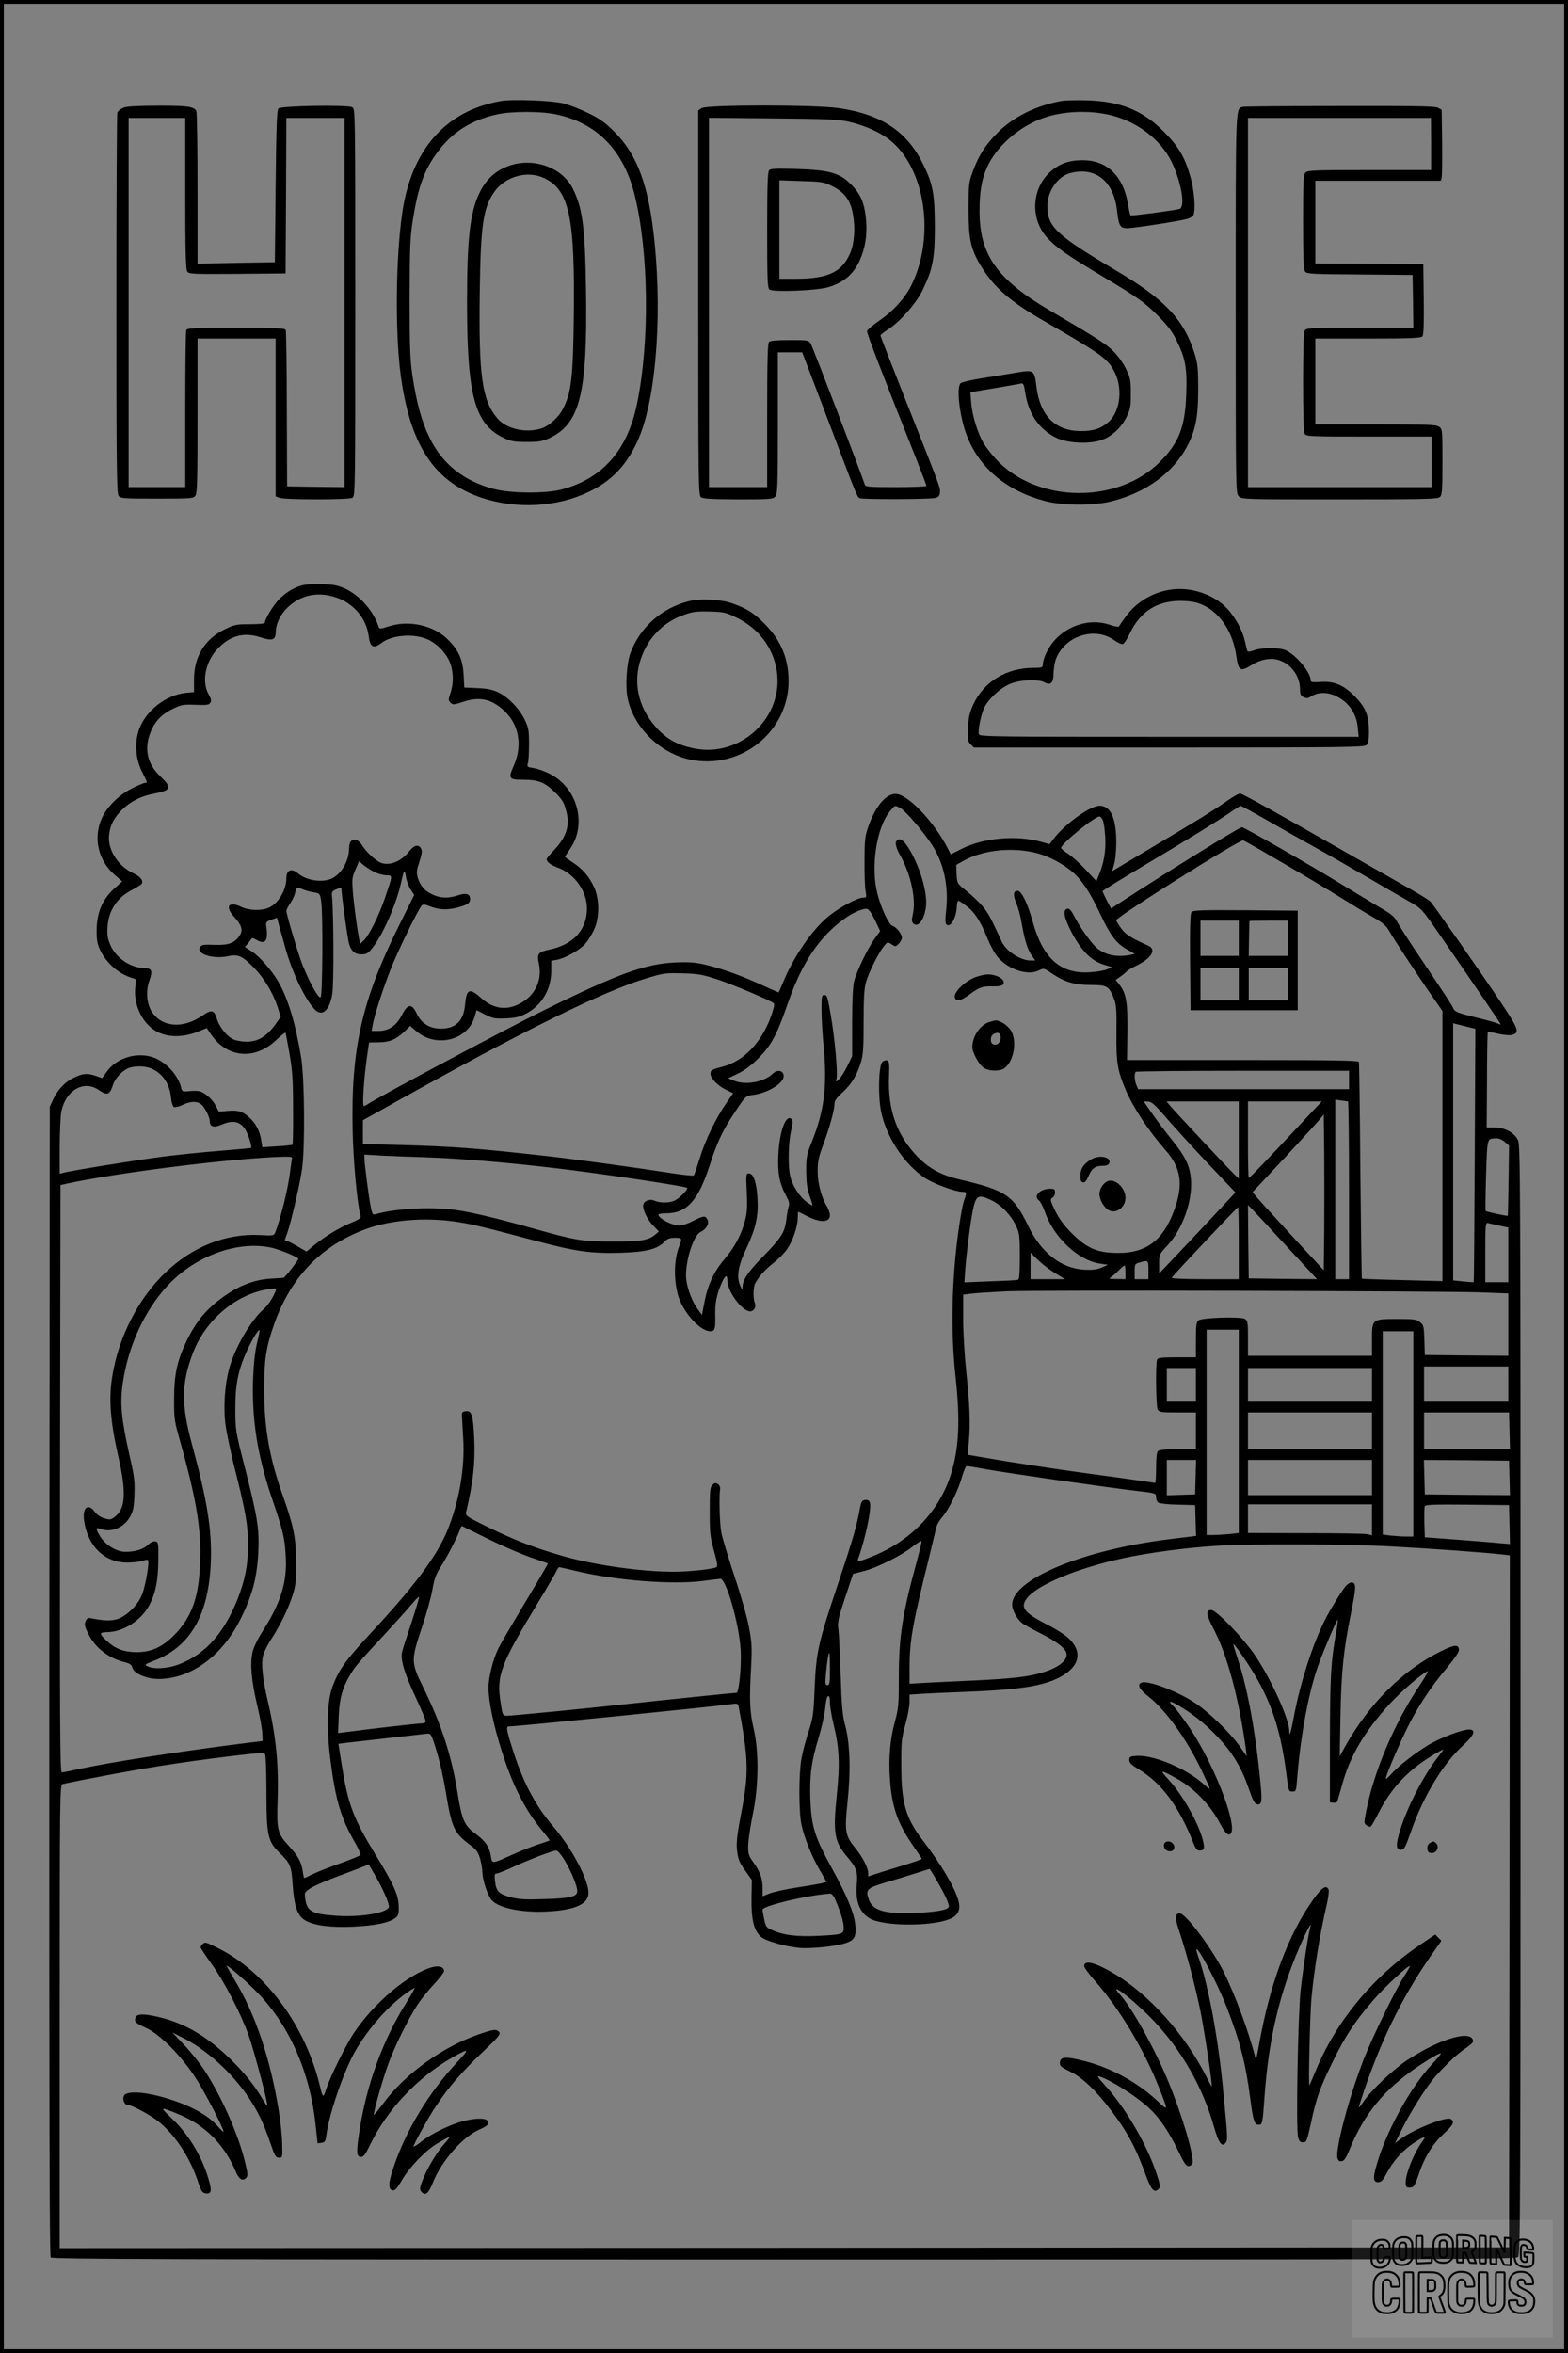 <?xml version="1.0" encoding="UTF-8"?>
<svg xmlns="http://www.w3.org/2000/svg" version="1.0" width="1024pt" height="1536pt" viewBox="0 0 1024 1536" preserveAspectRatio="xMidYMid meet">
  <rect x="0" y="0" width="1024" height="1536" fill="#808080" stroke="none"/>
  <g transform="translate(0.00 0.00) scale(1)">
    <g transform="translate(0,1536) scale(0.1,-0.1)" fill="#000000" stroke="none">
      <path d="M3268 14700 c-361 -65 -583 -320 -642 -735 -41 -291 -46 -761 -11 -1040 60 -467 218 -710 532 -815 227 -75 490 -61 698 39 146 70 242 168 316 326 118 251 165 786 114 1301 -37 370 -111 573 -265 726 -63 62 -96 85 -171 121 -52 25 -123 53 -159 62 -74 19 -337 29 -412 15z m360 -86 c268 -55 443 -233 516 -524 93 -371 100 -964 16 -1367 -63 -305 -227 -489 -495 -559 -104 -27 -331 -25 -440 4 -198 53 -335 162 -419 333 -52 106 -86 229 -113 410 -15 103 -18 187 -18 504 1 339 3 394 22 515 35 216 75 325 167 446 94 125 220 203 386 238 90 20 283 20 378 0z"></path>
      <path d="M3355 14287 c-106 -28 -178 -89 -226 -191 -60 -127 -79 -300 -79 -708 0 -612 50 -797 240 -887 47 -22 68 -26 150 -26 81 0 103 4 150 26 198 93 247 292 237 962 -6 416 -22 539 -88 669 -64 126 -232 194 -384 155z m195 -88 c168 -76 206 -255 197 -921 -5 -383 -16 -479 -69 -584 -28 -57 -94 -117 -146 -132 -103 -31 -227 -1 -285 68 -99 118 -121 276 -114 817 6 448 22 557 97 663 70 98 213 138 320 89z"></path>
      <path d="M6928 14700 c-161 -29 -310 -103 -412 -205 -80 -80 -125 -150 -164 -257 -25 -68 -27 -84 -27 -243 0 -195 14 -261 82 -373 84 -138 192 -232 410 -357 369 -213 413 -243 458 -326 59 -108 43 -262 -34 -332 -50 -45 -100 -62 -186 -61 -163 1 -263 101 -286 287 -14 114 -15 114 -141 93 -57 -10 -156 -26 -221 -36 -65 -11 -125 -24 -133 -31 -30 -25 -8 -216 39 -340 81 -213 259 -363 512 -430 108 -29 306 -31 419 -5 234 54 421 189 514 373 50 97 67 187 67 358 0 140 -3 169 -23 235 -70 223 -193 354 -507 540 -398 236 -455 289 -455 425 0 95 66 192 146 214 166 46 287 -50 309 -244 10 -96 21 -115 64 -115 42 0 335 45 391 60 21 6 41 17 44 26 15 39 5 165 -20 250 -37 130 -77 197 -174 295 -138 139 -283 198 -505 204 -66 2 -141 0 -167 -5z m300 -86 c185 -37 352 -161 425 -314 63 -133 89 -292 50 -304 -35 -10 -315 -47 -320 -42 -3 2 -11 39 -18 81 -31 176 -135 277 -289 279 -97 1 -164 -24 -225 -83 -115 -112 -121 -302 -14 -421 57 -63 129 -114 346 -244 249 -149 291 -178 383 -271 60 -60 90 -101 117 -156 59 -119 70 -181 64 -349 -7 -216 -47 -320 -172 -445 -277 -278 -805 -270 -1070 17 -30 32 -66 79 -81 103 -39 67 -74 179 -81 261 l-6 72 29 6 c16 3 85 15 154 26 69 12 134 23 145 26 18 4 22 -2 31 -64 22 -137 93 -238 204 -291 71 -33 200 -41 283 -17 70 20 138 80 174 154 25 50 28 68 28 152 0 86 -3 102 -31 161 -19 39 -52 85 -83 116 -50 49 -99 81 -418 268 -342 201 -456 363 -456 645 0 127 13 208 49 288 62 139 217 273 380 326 118 39 273 46 402 20z"></path>
      <path d="M804 14656 c-17 -8 -34 -21 -38 -31 -3 -9 -6 -571 -6 -1249 0 -1048 2 -1235 14 -1252 14 -18 28 -19 251 -19 223 0 237 1 251 19 12 17 14 104 14 523 l0 503 255 0 255 0 0 -515 0 -515 26 -10 c34 -13 450 -13 475 0 19 11 19 35 19 1275 0 1261 0 1264 -20 1275 -31 17 -465 9 -482 -8 -10 -10 -14 -121 -18 -508 l-5 -496 -252 -4 -253 -5 0 493 c0 271 -4 498 -8 504 -19 29 -55 34 -249 34 -143 -1 -207 -4 -229 -14z m406 -559 c0 -379 3 -497 13 -510 11 -16 40 -17 327 -15 l315 3 3 508 2 507 190 0 190 0 0 -1205 0 -1205 -187 2 -188 3 -2 503 c0 276 -4 509 -7 517 -5 13 -52 15 -325 15 -282 0 -320 -2 -325 -16 -3 -9 -6 -243 -6 -520 l0 -504 -185 0 -185 0 0 1205 0 1205 185 0 185 0 0 -493z"></path>
      <path d="M4582 14654 l-22 -15 0 -1256 c0 -1184 1 -1257 18 -1269 13 -10 71 -13 243 -14 206 0 227 2 242 18 15 17 17 65 17 480 l0 462 79 0 80 0 31 -82 c18 -46 92 -240 165 -433 157 -414 162 -427 178 -437 14 -9 449 -8 492 1 23 5 31 12 33 34 4 32 10 16 -212 575 -97 244 -176 447 -176 452 0 4 22 22 50 40 77 49 182 168 223 252 68 139 82 209 82 418 -1 213 -12 277 -75 405 -105 216 -272 328 -551 369 -156 23 -864 23 -897 0z m958 -88 c108 -25 207 -69 272 -121 229 -183 296 -622 143 -941 -43 -89 -121 -175 -218 -241 -39 -27 -73 -56 -75 -64 -2 -14 90 -255 319 -828 38 -96 69 -178 69 -183 0 -4 -89 -8 -199 -8 -181 0 -199 2 -204 18 -17 56 -341 901 -353 920 -14 21 -21 22 -137 22 -82 0 -127 -4 -135 -12 -9 -9 -12 -129 -12 -480 l0 -468 -190 0 -190 0 0 1206 0 1205 418 -4 c351 -3 429 -7 492 -21z"></path>
      <path d="M5023 14249 c-10 -10 -13 -102 -13 -390 0 -325 2 -378 15 -389 23 -19 312 -7 384 15 102 31 164 84 206 176 34 76 48 159 42 249 -8 110 -30 170 -83 229 -82 91 -145 111 -374 118 -128 4 -168 2 -177 -8z m413 -105 c80 -39 118 -92 134 -182 17 -91 9 -194 -19 -257 -54 -123 -146 -165 -356 -165 l-105 0 0 321 0 322 144 -5 c134 -4 147 -6 202 -34z"></path>
      <path d="M8123 14663 c-56 -11 -53 58 -53 -1285 0 -1225 0 -1238 20 -1258 20 -20 33 -20 659 -20 568 0 641 2 655 16 14 13 16 48 16 229 0 210 0 214 -22 229 -19 14 -76 16 -415 16 l-393 0 0 280 0 280 344 0 c279 0 346 3 355 14 8 9 11 82 9 242 l-3 229 -352 3 -353 2 0 270 0 270 410 0 410 0 5 23 c3 12 4 116 3 232 l-3 209 -25 13 c-19 10 -161 12 -635 11 -335 0 -620 -3 -632 -5z m1223 -243 l0 -170 -402 0 c-353 0 -405 -2 -418 -16 -14 -13 -16 -57 -16 -323 0 -230 3 -311 13 -324 11 -15 47 -17 357 -19 l345 -3 3 -172 2 -173 -349 0 c-336 0 -351 -1 -361 -19 -6 -13 -10 -137 -10 -336 0 -199 4 -323 10 -336 10 -18 26 -19 420 -19 l410 0 0 -165 0 -165 -600 0 -600 0 0 1205 0 1205 598 0 597 0 1 -170z"></path>
      <path d="M1963 11536 c-56 -18 -100 -47 -145 -93 -35 -37 -88 -125 -88 -147 0 -7 -33 -11 -98 -11 -90 0 -102 -3 -164 -33 -131 -64 -201 -178 -201 -328 l0 -82 -53 -5 c-128 -13 -259 -114 -304 -234 -33 -87 -26 -196 18 -282 36 -73 36 -71 21 -71 -6 0 -41 -14 -78 -32 -89 -42 -171 -122 -206 -199 -58 -129 -24 -277 85 -371 l48 -42 -49 -44 c-74 -66 -111 -146 -117 -248 -3 -49 0 -97 8 -120 28 -91 111 -177 202 -211 l46 -16 -5 -57 c-10 -106 42 -220 124 -274 78 -51 187 -53 298 -6 l45 19 29 -43 c104 -151 282 -168 421 -39 33 31 62 54 64 52 2 -2 14 -65 27 -139 19 -112 23 -174 23 -362 1 -124 -1 -228 -4 -231 -3 -2 -48 -7 -101 -10 l-96 -6 -7 44 c-8 60 -37 115 -81 153 -43 38 -69 46 -141 40 l-55 -5 -19 37 c-22 43 -71 87 -106 96 -14 4 -45 4 -70 1 -41 -4 -45 -3 -51 22 -19 80 -95 165 -176 196 -107 41 -245 1 -309 -90 l-31 -43 -40 14 c-55 19 -84 18 -142 -10 -58 -26 -109 -80 -139 -145 l-21 -46 -3 -3749 c-1 -2771 1 -3752 9 -3762 10 -12 775 -14 4790 -14 4330 0 4779 1 4793 16 15 14 16 358 16 3636 0 3325 -1 3623 -16 3654 -23 49 -87 84 -153 84 l-52 0 2 308 c0 169 3 310 5 313 2 4 32 0 67 -9 35 -8 75 -12 90 -8 54 13 46 37 -76 219 -131 196 -430 622 -454 650 -9 10 -67 46 -127 80 -61 35 -237 135 -391 223 -479 274 -713 404 -727 404 -8 0 -46 -21 -84 -48 -104 -72 -184 -121 -480 -297 l-271 -162 13 45 c8 25 14 89 14 142 0 160 -37 240 -109 240 -62 0 -228 -120 -302 -218 l-25 -33 -60 17 c-157 43 -369 24 -507 -44 l-78 -39 -21 41 c-82 161 -244 336 -327 352 -65 13 -139 -68 -189 -208 -23 -66 -26 -87 -26 -228 -1 -85 2 -174 7 -197 7 -41 6 -43 -17 -43 -37 0 -155 -64 -227 -123 -107 -89 -224 -259 -294 -427 -15 -36 -28 -66 -30 -68 -1 -1 -45 18 -97 42 -133 62 -273 113 -376 137 -71 17 -108 20 -202 16 -195 -8 -378 -75 -860 -313 -259 -128 -1084 -568 -1145 -610 -11 -8 -24 -14 -29 -14 -11 0 -1 164 19 309 8 58 15 105 15 105 0 1 28 1 63 2 71 0 113 18 169 71 l37 36 40 -35 c130 -111 337 -59 381 96 l12 42 56 -29 c52 -26 64 -28 137 -25 65 3 90 10 134 33 102 56 161 158 161 279 l0 64 38 7 c54 10 148 63 184 104 17 19 43 60 57 91 37 78 37 200 0 280 -33 70 -75 119 -139 160 -28 18 -50 34 -50 36 0 3 15 27 34 54 111 162 46 399 -135 489 -33 17 -80 33 -104 37 -43 6 -44 8 -37 33 4 14 7 71 7 126 0 89 -4 106 -29 158 -35 72 -106 145 -171 177 -38 18 -71 25 -136 28 l-87 4 -4 81 c-6 103 -33 163 -105 234 -93 91 -250 126 -381 85 -58 -19 -64 -19 -69 -4 -34 104 -123 205 -220 250 -48 21 -75 27 -153 29 -60 2 -110 -2 -137 -11z m234 -77 c111 -37 195 -136 210 -247 10 -78 31 -90 86 -48 63 47 190 61 282 29 74 -25 149 -103 170 -177 18 -63 16 -129 -7 -192 -10 -29 -10 -37 4 -51 16 -15 22 -15 84 6 88 29 156 22 222 -23 133 -89 174 -244 107 -395 -37 -83 -32 -91 56 -91 104 0 145 -16 211 -80 46 -45 60 -66 73 -114 30 -102 7 -178 -80 -269 -25 -26 -45 -51 -45 -55 0 -19 28 -40 75 -57 109 -40 190 -155 188 -270 -2 -137 -90 -232 -245 -264 -74 -16 -83 -27 -69 -91 25 -114 -30 -220 -139 -269 -84 -38 -163 -23 -238 44 -76 68 -96 60 -105 -44 -9 -104 -60 -155 -155 -156 -76 0 -130 33 -161 99 -31 67 -59 64 -97 -11 -35 -69 -85 -103 -153 -103 l-44 0 7 41 c9 54 68 238 118 364 45 115 184 399 203 415 8 7 22 6 46 -4 61 -25 114 -28 180 -12 70 18 89 30 89 56 0 35 -25 43 -77 26 -63 -22 -118 -20 -170 5 -51 24 -79 57 -95 110 -9 33 -8 48 11 104 16 50 19 71 11 85 -17 31 -46 24 -80 -20 -57 -72 -146 -100 -200 -63 -43 28 -81 67 -106 106 -36 56 -84 46 -84 -18 0 -88 -55 -179 -123 -204 -61 -23 -156 -7 -206 34 -46 40 -81 28 -81 -28 0 -78 -54 -167 -116 -193 -50 -21 -130 -18 -181 7 -80 39 -106 1 -44 -66 49 -54 59 -86 37 -121 -34 -51 -73 -65 -165 -62 -72 3 -85 0 -95 -15 -27 -44 84 -80 183 -59 67 14 92 3 171 -77 65 -67 122 -161 152 -252 l21 -67 -23 -33 c-63 -92 -120 -129 -200 -129 -28 0 -65 6 -84 14 -43 18 -93 80 -110 136 -16 56 -35 61 -90 23 -126 -89 -263 -82 -332 18 -36 53 -44 137 -19 207 23 62 16 82 -28 82 -92 0 -190 65 -227 152 -18 42 -21 65 -18 118 8 107 61 188 157 239 33 17 63 36 66 41 13 22 -8 48 -56 70 -99 47 -166 152 -157 247 6 65 32 115 86 168 55 54 124 89 212 105 109 21 114 38 36 113 -83 79 -105 175 -66 279 28 75 71 122 145 159 60 29 70 31 151 28 73 -3 88 -1 97 13 9 13 6 26 -11 56 -45 81 -22 206 53 290 82 91 174 118 285 82 80 -26 99 -19 101 34 1 65 42 137 105 184 82 63 184 78 291 41z m3682 -1373 c34 -18 153 -157 209 -244 76 -118 108 -268 91 -424 -7 -55 -6 -85 1 -92 27 -27 67 44 69 122 1 17 5 32 10 32 4 0 29 -16 53 -35 54 -40 92 -100 137 -212 18 -44 48 -100 68 -122 68 -80 194 -121 265 -87 35 17 35 17 86 -18 85 -57 149 -76 256 -76 106 0 118 -7 151 -90 15 -38 18 -72 16 -223 -2 -195 7 -245 60 -371 49 -116 149 -267 262 -396 101 -115 116 -224 56 -388 -77 -211 -196 -292 -407 -280 -109 6 -175 39 -267 132 -49 50 -80 93 -105 144 -32 67 -33 74 -17 83 9 6 17 21 17 34 0 22 -5 25 -32 25 -67 0 -112 -48 -73 -76 10 -8 26 -39 37 -70 57 -168 216 -320 359 -342 l54 -8 -40 -18 c-30 -13 -58 -17 -115 -14 -149 8 -279 109 -364 283 -98 202 -144 234 -446 305 -120 28 -199 70 -273 144 -140 142 -201 311 -191 534 3 77 1 94 -12 99 -9 3 -23 -1 -32 -10 -24 -25 -29 -219 -8 -322 34 -169 153 -348 290 -437 60 -38 196 -88 242 -88 28 0 29 -4 9 -59 -8 -23 -23 -106 -34 -184 -46 -323 -53 -672 -21 -961 32 -291 23 -475 -32 -646 -76 -235 -258 -426 -502 -526 -93 -39 -111 -42 -101 -16 21 53 55 180 69 262 17 101 12 124 -28 118 -16 -2 -22 -13 -29 -48 -21 -118 -47 -208 -143 -495 -131 -391 -144 -449 -154 -685 -7 -170 -10 -193 -40 -285 -18 -55 -39 -134 -46 -175 -18 -100 -18 -347 0 -431 19 -87 67 -207 121 -299 l43 -75 -26 -7 c-15 -4 -87 -17 -160 -28 -74 -11 -156 -29 -183 -39 l-49 -19 0 54 c0 63 -16 106 -62 170 -29 41 -33 53 -32 108 1 33 14 124 30 201 39 189 41 407 6 560 -26 113 -29 184 -17 400 7 134 5 163 -14 265 -12 63 -55 214 -96 335 -40 121 -79 249 -85 285 -10 56 -15 226 -7 284 1 10 -6 23 -15 29 -14 9 -21 8 -35 -6 -16 -15 -18 -38 -18 -175 0 -142 3 -167 28 -256 21 -74 25 -101 16 -106 -20 -13 -181 -30 -280 -30 -207 0 -508 42 -714 100 -202 57 -344 113 -552 218 -79 39 -93 50 -90 67 48 204 61 325 54 485 -7 152 -16 183 -55 178 -23 -3 -27 -7 -25 -33 1 -16 4 -82 8 -145 12 -193 -27 -417 -106 -607 -69 -164 -210 -353 -485 -650 -177 -190 -220 -250 -262 -361 -37 -98 -41 -280 -12 -497 33 -251 68 -365 155 -517 26 -44 43 -84 38 -88 -4 -5 -66 -30 -138 -56 -71 -25 -151 -57 -177 -70 -26 -13 -49 -24 -51 -24 -2 0 -7 20 -10 45 -9 61 -30 99 -93 168 -71 76 -78 105 -71 292 8 230 -10 421 -63 645 -36 153 -46 251 -31 306 6 22 30 70 53 105 59 91 113 202 140 289 20 64 23 95 22 215 -1 157 -16 232 -86 429 -88 247 -122 440 -123 691 0 200 12 280 66 433 108 304 303 508 593 617 162 61 384 80 586 51 111 -16 172 -31 545 -130 244 -65 346 -79 534 -74 171 5 245 24 291 73 18 19 34 25 67 25 48 0 49 -3 28 -57 -32 -82 -36 -202 -10 -308 28 -112 144 -245 214 -245 29 0 34 14 32 101 -2 82 8 134 41 212 23 53 38 61 38 19 0 -72 96 -202 149 -202 25 0 41 29 30 55 -12 30 -10 107 4 130 28 49 64 88 119 131 32 25 72 66 89 91 37 54 69 148 69 204 0 21 1 39 3 39 1 0 29 -14 61 -30 84 -43 146 -40 146 7 0 14 -9 40 -19 57 -37 59 -61 152 -61 231 0 64 6 93 40 183 40 109 70 218 70 260 0 16 17 39 50 69 59 53 95 111 121 194 16 51 19 93 19 268 0 162 4 219 16 262 19 64 83 192 117 233 23 28 24 28 49 12 26 -17 27 -17 47 3 12 12 21 29 21 40 0 24 -35 68 -60 76 -25 8 -75 113 -100 211 -45 174 -6 431 81 537 35 43 31 41 68 23z m2393 -79 c90 -52 228 -130 308 -174 80 -44 237 -134 350 -200 113 -66 239 -139 280 -162 74 -42 77 -46 195 -217 216 -312 395 -576 395 -580 0 -3 -8 -1 -17 4 -10 5 -77 24 -149 41 -115 29 -133 36 -143 58 -12 26 -29 53 -228 349 -67 100 -130 198 -140 218 -14 30 -37 49 -113 93 -52 31 -162 97 -245 148 -207 127 -640 375 -655 375 -16 0 -489 -293 -775 -479 l-79 -52 -28 53 c-15 29 -27 56 -28 60 0 4 123 80 273 169 287 171 489 295 572 353 28 19 53 35 57 35 4 1 81 -41 170 -92z m-1071 1 c7 -12 14 -63 17 -113 5 -92 -9 -169 -43 -251 l-15 -36 -70 75 c-39 42 -91 88 -115 104 -25 15 -45 32 -45 38 0 27 218 205 251 205 5 0 14 -10 20 -22z m1181 -284 c137 -80 308 -182 381 -228 72 -45 166 -102 207 -125 56 -32 81 -53 99 -83 33 -58 154 -242 261 -398 l90 -130 0 -882 0 -881 -262 7 c-144 3 -263 8 -264 9 -2 2 -6 318 -10 703 -3 384 -7 705 -10 712 -3 9 -163 12 -759 12 l-755 0 3 183 c2 196 -8 252 -55 313 l-22 27 30 21 c16 11 36 28 44 36 9 8 33 23 55 33 103 49 141 107 85 133 -117 53 -147 72 -177 112 -18 24 -33 49 -33 55 0 21 808 529 829 521 8 -2 126 -70 263 -150z m-1594 62 c71 -21 157 -68 215 -117 64 -55 115 -133 185 -281 65 -138 103 -187 174 -227 l49 -28 -32 -7 c-89 -17 -169 1 -223 52 -38 37 -108 136 -140 200 -19 37 -32 52 -44 50 -33 -6 -25 -54 24 -150 63 -121 129 -189 209 -214 l58 -18 -34 -14 c-19 -8 -70 -17 -114 -19 -189 -12 -304 91 -370 328 -34 123 -74 204 -100 204 -28 0 -30 -29 -7 -84 12 -25 28 -88 36 -138 19 -106 37 -163 66 -204 l21 -29 -33 0 c-65 1 -155 59 -185 121 -6 13 -31 67 -56 119 -45 95 -80 136 -201 235 -34 28 -36 34 -39 90 l-2 59 50 28 c131 73 335 91 493 44z m-4344 -118 c22 -11 57 -21 78 -22 44 -1 44 5 -9 -151 -40 -116 -104 -243 -137 -274 l-24 -23 -6 29 c-13 61 -36 236 -42 317 -6 76 -4 91 17 139 l24 55 29 -25 c16 -13 47 -33 70 -45z m238 -115 l23 -35 -105 -212 c-237 -477 -309 -797 -297 -1326 4 -204 31 -489 52 -560 3 -11 -15 -23 -64 -43 -76 -31 -171 -89 -243 -148 l-46 -39 -60 35 c-33 19 -65 35 -71 35 -14 0 -14 -1 5 51 24 69 82 315 96 414 21 142 17 592 -5 730 -37 225 -87 390 -151 499 -41 71 -123 164 -169 193 -23 15 -44 28 -46 30 -2 1 4 9 13 18 8 9 19 23 24 31 7 13 12 13 40 -3 56 -32 75 -2 61 91 -4 26 0 30 33 42 l37 13 14 -52 c8 -29 27 -95 41 -147 45 -159 125 -328 189 -397 49 -54 99 -12 117 98 11 62 9 534 -2 642 -3 24 2 31 30 42 27 12 32 12 32 0 0 -34 40 -323 49 -354 15 -51 38 -71 82 -71 31 0 43 6 68 38 65 78 156 281 187 416 23 102 26 107 35 52 4 -26 18 -64 31 -83z m-635 -18 c41 -6 42 -8 50 -53 13 -74 10 -619 -3 -632 -12 -12 -70 90 -118 210 -26 64 -106 331 -106 354 0 6 11 28 24 47 14 20 28 49 32 65 10 43 12 44 47 30 17 -8 51 -17 74 -21z m3667 -181 l34 -72 -35 -48 c-45 -62 -118 -213 -135 -279 -8 -33 -13 -125 -13 -270 l0 -220 -32 -66 c-18 -36 -42 -74 -54 -85 -22 -19 -22 -19 -16 4 9 37 -11 263 -37 412 -20 119 -25 135 -42 135 -17 0 -19 -8 -19 -95 0 -52 6 -162 14 -244 24 -255 4 -417 -76 -616 -35 -88 -38 -102 -38 -195 1 -77 6 -114 22 -160 12 -33 20 -61 18 -63 -2 -2 -19 8 -39 23 -45 34 -92 108 -105 165 -16 67 -13 220 5 296 11 48 12 70 4 78 -37 37 -80 -79 -87 -235 -6 -116 8 -187 52 -267 18 -33 22 -49 15 -70 -5 -15 -11 -50 -14 -79 -10 -86 -33 -122 -147 -239 -105 -107 -138 -157 -140 -206 0 -19 -3 -17 -16 12 -24 56 -12 130 41 240 61 129 80 211 73 326 -6 105 -26 164 -56 164 -19 0 -20 -5 -14 -122 4 -97 2 -137 -12 -187 -23 -90 -66 -170 -131 -247 -70 -82 -111 -168 -133 -281 l-17 -87 -34 48 c-39 57 -70 150 -70 210 0 111 51 264 95 284 37 17 59 56 45 81 -14 27 -24 26 -94 -9 -32 -17 -72 -30 -88 -30 -49 0 -138 46 -138 72 0 4 23 8 50 8 135 0 209 81 284 311 49 152 85 229 162 344 73 111 73 111 125 118 100 14 202 79 197 126 -4 34 -42 41 -71 12 -60 -56 -179 -77 -255 -45 l-37 15 65 31 c44 21 88 54 135 102 82 82 118 149 190 356 95 273 211 443 383 562 48 33 109 58 134 55 11 -1 31 -29 52 -73z m-1040 -384 c101 -32 363 -143 380 -160 5 -5 -2 -39 -19 -85 -62 -172 -179 -293 -318 -329 -70 -18 -77 -22 -77 -46 0 -29 46 -76 99 -103 l49 -24 -44 -63 c-68 -98 -139 -244 -174 -360 -18 -58 -35 -108 -39 -113 -4 -4 -79 4 -167 18 -224 35 -633 91 -799 109 -448 50 -599 62 -962 72 l-233 6 0 78 0 77 233 130 c802 448 1343 715 1617 796 117 35 121 36 245 33 92 -3 126 -9 209 -36z m4916 -315 l45 -11 -4 -825 c-2 -453 -5 -826 -7 -828 -2 -2 -33 0 -69 4 l-65 7 0 839 0 839 28 -7 c15 -3 47 -12 72 -18z m-8602 -270 c74 -32 120 -99 129 -192 4 -34 11 -57 20 -60 8 -3 36 4 62 17 53 24 98 22 124 -8 22 -25 47 -78 47 -100 0 -39 26 -46 81 -22 64 27 108 21 142 -20 22 -25 56 -126 46 -134 -2 -1 -96 -10 -209 -19 -113 -9 -279 -26 -370 -38 -164 -21 -604 -92 -647 -105 l-23 -6 0 174 c0 97 5 199 10 229 27 140 146 211 244 144 57 -39 73 -33 95 36 14 43 67 97 107 109 46 13 101 11 142 -5z m7822 -75 l0 -60 -688 0 -689 0 -11 25 c-13 28 -16 78 -5 88 3 4 318 7 700 7 l693 0 0 -60z m-7 -140 c4 0 7 -261 7 -580 l0 -580 -45 0 -45 0 0 586 0 586 38 -6 c20 -3 40 -5 45 -6z m-1190 -103 c48 -56 170 -190 271 -297 l184 -194 -136 -146 c-75 -80 -187 -199 -249 -264 l-113 -119 0 63 c0 62 1 63 55 121 97 105 162 285 153 424 -6 94 -36 156 -133 275 -42 52 -99 128 -126 168 l-50 72 28 -1 c23 0 45 -20 116 -102z m477 -149 l0 -251 -26 24 c-34 32 -384 405 -419 447 l-27 32 236 0 236 0 0 -252z m404 105 c-205 -220 -333 -353 -339 -353 -3 0 -5 113 -5 250 l0 250 241 0 241 0 -138 -147z m154 -699 l-3 -256 -210 227 c-115 125 -220 240 -232 255 l-23 28 208 222 c114 123 218 237 232 254 l25 31 3 -252 c1 -138 1 -367 0 -509z m1179 582 l28 -24 -3 -228 c-2 -126 -4 -229 -5 -230 -3 -4 -140 26 -145 31 -2 2 -1 107 3 234 8 250 5 237 67 240 15 1 39 -9 55 -23z m-7037 -101 c234 -8 574 -38 915 -80 310 -39 772 -109 782 -119 9 -8 -45 -64 -79 -82 -33 -17 -98 -18 -133 -2 -33 15 -75 -3 -75 -32 0 -35 30 -94 67 -132 l36 -37 -24 -20 c-45 -38 -95 -46 -284 -45 -198 0 -235 6 -545 94 -207 58 -372 97 -470 111 -163 23 -396 11 -527 -27 -19 -5 -22 -1 -32 48 -13 64 -41 282 -41 316 l0 25 118 -7 c64 -3 196 -8 292 -11z m-884 -12 c-2 -10 -7 -45 -11 -78 -11 -101 -60 -303 -96 -396 -10 -26 -10 -26 -103 -21 -221 11 -441 -76 -618 -247 -174 -167 -303 -417 -344 -671 -25 -146 -14 -294 36 -515 57 -248 51 -354 -22 -408 -24 -18 -32 -19 -67 -8 -24 7 -48 23 -61 41 -45 63 -85 27 -70 -62 26 -165 134 -268 280 -268 37 0 81 5 99 11 18 6 35 9 38 5 10 -10 -15 -160 -37 -219 -25 -68 -94 -139 -155 -163 -42 -16 -93 -15 -172 1 -28 6 -34 4 -44 -18 -9 -20 -7 -33 17 -81 45 -92 132 -160 237 -186 35 -9 47 -17 52 -37 9 -37 93 -73 170 -73 211 1 414 148 534 388 79 157 110 274 118 442 7 153 -5 224 -89 555 -61 237 -61 242 -61 380 -1 159 19 254 78 383 32 69 74 137 80 130 2 -2 -5 -39 -16 -83 -13 -52 -22 -132 -26 -230 -10 -265 27 -501 121 -780 75 -219 86 -264 92 -385 10 -166 -32 -302 -146 -480 -37 -58 -63 -112 -71 -145 -17 -75 -7 -189 30 -343 17 -73 33 -156 34 -185 l2 -52 -100 -12 c-452 -57 -892 -126 -1105 -172 -52 -12 -100 -21 -107 -21 -11 0 -13 350 -11 1917 l3 1917 35 8 c332 73 1101 169 1423 177 51 1 58 -1 53 -16z m4569 -268 c64 -31 128 -97 161 -168 22 -48 24 -65 24 -200 0 -109 -3 -149 -12 -151 -7 -3 -89 -7 -182 -10 l-168 -7 6 88 c8 107 33 298 47 372 22 110 35 118 124 76z m1939 -313 l187 -202 -223 2 -223 3 -3 240 -2 240 38 -40 c22 -22 123 -131 226 -243z m-324 33 l0 -235 -221 0 c-133 0 -219 4 -217 9 3 11 428 461 434 461 2 0 4 -106 4 -235z m1703 114 l57 -12 0 -179 0 -178 -75 0 -75 0 0 196 c0 181 1 195 18 190 9 -2 43 -10 75 -17z m-8022 -143 c53 -12 157 -54 178 -72 4 -4 -88 -124 -97 -125 -4 -1 -38 -3 -76 -5 -98 -5 -190 -36 -279 -93 -137 -90 -212 -175 -282 -322 -59 -125 -78 -214 -78 -369 -1 -117 3 -148 26 -230 118 -417 152 -611 144 -835 -7 -229 -54 -362 -169 -478 -79 -80 -150 -112 -248 -112 -82 1 -138 22 -193 74 -52 48 -51 56 8 57 102 3 215 76 268 172 42 77 60 163 61 297 1 116 0 120 -20 123 -13 2 -32 -7 -47 -22 -29 -29 -84 -46 -148 -46 -57 0 -128 43 -164 99 -32 52 -32 63 1 51 70 -27 153 7 194 80 20 38 25 61 28 145 3 87 -1 121 -33 258 -53 236 -63 340 -42 476 35 235 140 463 287 624 180 197 458 300 681 253z m5122 -168 l62 -38 -112 0 -113 0 0 86 0 87 50 -49 c28 -27 79 -66 113 -86z m607 22 l0 -60 -45 0 -45 0 0 50 c0 47 1 50 33 59 56 16 57 16 57 -49z m-150 -15 l0 -45 -57 1 c-49 0 -55 2 -38 12 11 7 33 26 50 43 16 17 33 32 38 33 4 0 7 -19 7 -44z m-5566 -157 c-15 -29 -41 -65 -59 -81 -85 -71 -195 -260 -230 -397 -27 -103 -36 -240 -24 -348 6 -53 35 -192 65 -310 69 -273 84 -360 84 -489 0 -126 -20 -228 -67 -348 -91 -229 -212 -364 -388 -431 -71 -26 -157 -32 -200 -12 -24 11 -23 12 43 38 237 92 357 302 369 650 7 203 -24 397 -122 757 -73 265 -71 404 6 604 89 230 309 403 532 418 15 1 14 -5 -9 -51z m7874 26 l192 -7 0 -204 0 -203 -272 2 -273 3 -3 97 c-3 91 -4 98 -29 118 -23 18 -40 20 -147 20 -167 0 -166 0 -166 -136 l0 -104 -405 0 -405 0 0 115 c0 106 -2 115 -21 126 -31 16 -281 8 -302 -10 -14 -11 -17 -34 -17 -127 l0 -114 -124 0 c-104 0 -125 -3 -130 -16 -10 -27 -7 -304 4 -325 10 -17 22 -19 130 -19 l120 0 0 -120 0 -120 -118 0 c-78 0 -122 -4 -130 -12 -8 -8 -12 -47 -12 -110 0 -54 -3 -98 -6 -98 -4 0 -50 7 -103 15 -53 8 -199 28 -326 45 -237 32 -512 75 -693 106 l-103 18 8 86 c11 115 6 238 -17 457 -11 104 -20 254 -20 343 l0 159 57 7 c32 4 137 10 233 15 199 8 2783 2 3078 -7z m-1568 -908 l0 -663 -61 -7 c-34 -3 -82 -6 -105 -6 l-44 0 0 670 0 670 105 0 105 0 0 -664z m1140 -16 l0 -670 -47 0 c-27 0 -72 3 -100 6 l-53 7 0 663 0 664 100 0 100 0 0 -670z m620 325 l0 -115 -275 0 -275 0 0 115 0 115 275 0 275 0 0 -115z m-2040 -5 l0 -110 -95 0 -95 0 0 110 0 110 95 0 95 0 0 -110z m1150 0 l0 -110 -405 0 -405 0 0 110 0 110 405 0 405 0 0 -110z m0 -300 l0 -120 -405 0 -405 0 0 120 0 120 405 0 405 0 0 -120z m898 0 l3 -120 -281 0 -280 0 0 120 0 120 278 0 277 0 3 -120z m-2050 -302 l-3 -113 -92 -3 -93 -3 0 116 0 115 95 0 96 0 -3 -112z m1152 -3 l0 -115 -405 0 -405 0 0 115 0 115 405 0 405 0 0 -115z m898 -3 l3 -112 -278 2 -278 3 -3 113 -3 112 278 -2 278 -3 3 -113z m-3423 58 c122 -23 813 -122 970 -140 145 -17 145 -17 145 -44 0 -13 6 -28 13 -34 7 -6 64 -13 128 -14 l114 -3 3 -101 3 -100 -178 -22 c-564 -70 -1023 -262 -1023 -427 0 -37 33 -96 67 -122 16 -11 70 -41 120 -66 92 -47 146 -85 163 -117 26 -48 -37 -104 -156 -139 -91 -27 -195 -39 -448 -51 -116 -5 -257 -12 -313 -15 l-103 -6 0 105 c0 177 20 288 129 726 22 91 43 177 46 191 3 15 21 47 42 70 43 52 104 178 128 267 10 34 23 62 29 62 6 0 61 -9 121 -20z m2525 -331 l0 -101 -30 7 c-16 4 -199 7 -405 7 l-375 1 0 93 0 94 405 0 405 0 0 -101z m898 -31 l3 -127 -63 5 c-35 4 -160 14 -278 23 l-215 16 -3 94 c-1 52 0 101 2 108 5 11 58 13 278 11 l273 -3 3 -127z m-6668 -95 c91 -45 215 -98 275 -119 61 -21 111 -38 113 -40 2 -1 -64 -114 -146 -250 -82 -137 -162 -273 -176 -302 -36 -71 -66 -191 -66 -261 1 -88 33 -242 85 -406 73 -233 156 -394 273 -533 24 -29 43 -54 41 -56 -2 -2 -35 -13 -74 -26 -38 -12 -113 -42 -165 -65 -141 -64 -136 -63 -144 -12 -9 60 -36 99 -101 147 -72 53 -88 88 -115 255 -40 253 -106 456 -228 704 -78 159 -78 174 -9 381 31 91 63 205 71 254 13 72 23 101 56 151 41 63 111 200 125 243 3 13 10 22 13 20 4 -2 81 -40 172 -85z m2796 -150 c-92 -335 -116 -489 -116 -747 0 -185 -2 -208 -26 -295 -31 -115 -42 -236 -32 -376 12 -180 51 -290 153 -436 30 -43 55 -81 55 -83 0 -3 -46 -19 -102 -37 -57 -17 -136 -42 -175 -54 l-73 -24 0 22 c-1 35 -36 103 -84 163 -67 81 -71 108 -51 303 22 203 16 379 -15 496 -18 66 -23 124 -30 330 -4 138 -11 273 -15 301 -6 45 -1 68 44 205 l52 155 69 18 c88 22 249 103 320 160 30 24 56 40 58 36 2 -5 -13 -66 -32 -137z m3104 102 c274 -15 618 -40 718 -52 l52 -6 -2 -2258 -3 -2259 -4733 -3 -4732 -2 0 1512 c0 1431 1 1512 18 1517 9 2 75 16 147 30 382 74 592 108 949 152 184 22 220 25 227 13 5 -8 9 -121 9 -251 0 -276 9 -319 85 -392 71 -69 78 -87 86 -205 10 -146 32 -209 84 -238 60 -33 161 -46 310 -40 143 7 234 25 274 55 23 17 26 26 25 78 -2 75 -31 140 -157 346 -138 226 -173 319 -212 558 -8 52 -18 109 -20 126 l-5 31 57 7 c70 8 488 55 522 59 20 2 26 -5 38 -38 36 -103 63 -214 87 -359 36 -216 54 -254 152 -326 45 -34 56 -48 69 -92 8 -28 15 -68 15 -88 0 -43 29 -137 54 -175 38 -57 192 -92 370 -83 188 10 272 50 269 127 -4 89 -111 288 -228 426 -115 133 -194 282 -259 480 -46 142 -53 175 -35 175 50 0 1348 130 1456 146 38 6 42 4 47 -17 65 -346 67 -432 17 -693 -24 -121 -32 -187 -29 -230 6 -70 14 -92 63 -159 l35 -49 -2 -116 c-3 -140 16 -216 61 -255 32 -27 152 -62 247 -72 72 -8 240 9 307 31 59 19 71 45 62 124 -10 79 -53 183 -150 360 -115 209 -136 276 -143 453 -5 162 6 245 55 407 19 63 38 148 42 189 4 46 11 76 19 79 8 2 12 -10 12 -42 0 -24 11 -91 25 -148 36 -146 41 -253 20 -453 -26 -254 -17 -307 71 -410 58 -68 67 -96 59 -177 -12 -129 33 -213 127 -238 146 -40 427 -26 504 25 36 23 47 58 33 108 -23 85 -114 239 -228 387 -115 148 -145 249 -145 490 -1 161 2 183 27 274 15 54 27 120 27 146 l0 48 93 6 c50 3 162 8 247 11 375 14 531 38 642 97 131 69 151 169 52 258 -21 19 -77 55 -124 79 -151 77 -182 110 -155 161 47 91 319 209 643 279 162 35 403 67 602 80 230 14 854 12 1150 -4z m-5328 -160 c259 -62 628 -91 828 -65 52 7 103 13 114 14 38 2 123 -294 133 -464 6 -106 -11 -280 -27 -280 -15 0 -501 -50 -730 -75 -275 -30 -735 -75 -771 -75 -25 0 -27 3 -39 81 -29 184 -5 248 253 673 53 87 102 172 109 187 7 16 16 29 20 29 3 0 53 -11 110 -25z m-1075 -337 c-30 -89 -58 -176 -61 -192 -12 -49 14 -136 85 -288 38 -81 69 -154 69 -163 0 -10 -9 -15 -28 -15 -23 0 -340 -36 -496 -57 l-48 -6 4 109 c5 120 25 190 79 278 31 51 47 70 239 277 58 63 127 140 154 172 27 32 50 56 53 53 2 -2 -20 -78 -50 -168z m2733 -303 c0 -91 -2 -105 -16 -105 -15 0 -16 9 -10 77 8 81 16 133 22 133 2 0 4 -47 4 -105z m-1735 -1245 c44 -72 85 -171 85 -204 0 -37 -45 -48 -215 -53 -119 -4 -164 -2 -215 11 -81 21 -99 38 -107 104 -5 44 -3 52 10 52 9 0 56 19 104 41 100 47 260 108 285 109 10 0 31 -24 53 -60z m-1231 -109 c47 -82 86 -171 86 -196 0 -40 -180 -72 -340 -61 -164 11 -196 29 -207 115 -5 38 -4 40 38 67 24 15 109 52 189 81 80 30 154 58 165 63 11 5 21 9 22 9 1 1 22 -35 47 -78z m3668 -34 c56 -97 81 -154 73 -167 -12 -19 -84 -31 -210 -37 -206 -9 -287 15 -312 89 -21 63 -12 72 105 108 59 17 148 45 197 60 50 16 92 29 95 30 3 0 26 -37 52 -83z m-664 -124 c34 -81 52 -142 52 -177 0 -42 -7 -45 -172 -53 -135 -6 -220 4 -294 37 -38 16 -43 22 -53 69 -6 29 -11 58 -11 65 0 25 293 95 441 105 11 1 24 -16 37 -46z"></path>
      <path d="M5857 9873 c-14 -13 -6 -47 22 -97 70 -124 105 -288 82 -386 -8 -35 -7 -48 3 -58 31 -31 73 24 83 108 11 94 -40 266 -113 383 -33 53 -58 69 -77 50z"></path>
      <path d="M6382 8985 c-75 -23 -159 -104 -146 -139 10 -26 41 -19 97 23 63 47 84 54 156 52 58 -1 76 11 61 40 -11 20 -61 39 -99 38 -14 0 -45 -6 -69 -14z"></path>
      <path d="M6463 8689 c-61 -18 -113 -93 -113 -164 0 -39 48 -123 79 -139 39 -20 100 -20 129 0 63 44 86 177 44 247 -12 19 -38 42 -56 51 -38 18 -38 18 -83 5z m72 -103 c0 -32 -23 -53 -49 -43 -21 8 -21 53 2 66 29 17 47 8 47 -23z"></path>
      <path d="M7125 7791 c-50 -31 -68 -58 -69 -103 -1 -33 3 -43 17 -46 12 -3 22 9 36 42 22 50 44 66 94 66 24 0 37 6 41 17 16 41 -66 57 -119 24z"></path>
      <path d="M7243 7652 c-31 -5 -63 -49 -63 -86 0 -39 32 -93 65 -108 48 -22 105 24 105 83 0 60 -58 120 -107 111z"></path>
      <path d="M7781 9406 c-8 -9 -11 -102 -9 -327 l3 -314 350 0 350 0 0 325 0 325 -341 3 c-281 2 -343 0 -353 -12z m309 -171 l0 -115 -125 0 -125 0 0 115 0 115 125 0 125 0 0 -115z m320 0 l0 -115 -127 0 -128 0 2 112 c1 62 2 114 3 116 0 1 56 2 125 2 l125 0 0 -115z m-320 -300 l0 -105 -125 0 -125 0 0 105 0 105 125 0 125 0 0 -105z m320 0 l0 -105 -127 0 -128 0 0 105 0 105 128 0 127 0 0 -105z"></path>
      <path d="M8790 5008 c-23 -25 -104 -156 -138 -224 -80 -158 -160 -408 -202 -628 -20 -109 -30 -140 -30 -97 0 77 -115 332 -221 491 -74 111 -255 300 -288 300 -39 0 -35 -29 17 -128 89 -172 163 -452 208 -777 l6 -50 -49 70 c-60 84 -195 215 -282 274 -114 78 -312 154 -356 137 -31 -12 -15 -44 48 -93 112 -89 244 -272 342 -475 30 -62 55 -117 55 -122 0 -6 -15 4 -32 21 -113 105 -330 198 -445 191 -43 -3 -48 -5 -48 -27 0 -19 14 -32 65 -63 146 -88 259 -241 350 -470 18 -47 27 -58 45 -58 31 0 34 15 19 73 -30 113 -135 297 -227 395 -58 62 -49 62 63 -1 106 -59 212 -169 270 -277 34 -63 50 -85 65 -85 79 0 -80 432 -254 693 -44 64 -91 128 -105 141 -42 39 -30 43 27 10 100 -59 172 -117 257 -205 99 -104 158 -202 206 -342 26 -76 38 -98 54 -100 31 -5 34 18 20 156 -30 312 -83 602 -145 787 -18 55 -32 101 -31 102 5 6 84 -106 140 -200 113 -189 174 -380 208 -657 13 -102 14 -105 38 -105 24 0 25 2 32 95 23 284 78 574 144 748 40 108 116 283 120 279 2 -2 -2 -39 -10 -83 -34 -182 -40 -291 -41 -699 l0 -410 23 -3 c12 -2 24 3 26 10 3 7 16 56 31 108 51 187 144 345 312 529 71 77 196 186 244 211 11 7 -9 -31 -50 -92 -163 -243 -298 -560 -348 -816 -16 -81 -16 -85 2 -98 10 -7 22 -11 26 -8 5 3 30 46 55 96 83 159 188 271 347 368 37 22 69 40 72 40 3 0 -13 -23 -36 -52 -91 -116 -197 -320 -244 -471 -31 -100 -30 -132 4 -132 21 0 28 13 67 123 79 227 209 440 336 556 76 68 90 106 41 106 -44 0 -181 -52 -260 -98 -85 -50 -205 -143 -250 -196 -18 -20 -33 -32 -33 -26 0 20 88 226 143 336 70 140 154 266 257 388 56 68 80 104 78 119 -5 34 -30 31 -116 -11 -249 -122 -472 -343 -630 -627 l-33 -60 5 265 c6 293 19 424 70 676 34 169 34 194 0 194 -7 0 -23 -10 -34 -22z"></path>
      <path d="M7603 3324 c-9 -24 10 -49 38 -49 27 0 37 28 19 50 -17 20 -49 19 -57 -1z"></path>
      <path d="M9338 3329 c-22 -12 -23 -55 -2 -63 38 -14 71 33 42 62 -14 14 -18 14 -40 1z"></path>
      <path d="M8578 2963 c-164 -229 -287 -557 -357 -958 -15 -83 -19 -95 -25 -70 -39 157 -130 403 -204 552 -80 158 -249 383 -288 383 -31 0 -32 -33 -2 -119 46 -137 106 -363 139 -526 27 -136 79 -485 72 -485 -1 0 -17 28 -34 62 -141 280 -378 543 -611 679 -119 70 -188 86 -188 44 0 -9 36 -57 81 -108 151 -172 311 -439 407 -682 63 -160 63 -158 -10 -89 -130 121 -303 216 -473 259 -124 32 -159 30 -163 -7 -3 -23 4 -30 65 -60 79 -38 167 -121 264 -248 109 -142 167 -249 234 -435 34 -93 56 -115 84 -81 10 12 6 33 -20 108 -64 187 -200 419 -330 562 -49 54 -58 67 -38 61 73 -23 237 -127 321 -204 70 -64 133 -158 194 -285 35 -73 50 -96 65 -96 11 0 22 7 26 16 15 39 -62 303 -154 528 -86 212 -244 496 -321 578 -14 15 -24 30 -21 32 10 10 151 -108 240 -202 188 -198 324 -436 399 -702 29 -100 51 -129 74 -98 14 20 15 19 -15 333 -32 343 -97 696 -164 884 -57 161 104 -124 184 -326 88 -225 126 -370 156 -603 19 -146 27 -170 55 -170 24 0 26 6 39 196 27 366 97 661 227 963 49 113 86 180 70 126 -13 -46 -47 -271 -62 -405 -18 -172 -31 -906 -17 -960 7 -27 14 -35 33 -35 22 0 25 8 51 125 36 168 58 229 144 405 78 160 144 261 265 400 71 83 229 229 237 221 2 -2 -15 -32 -37 -67 -55 -84 -206 -394 -263 -539 -95 -241 -187 -588 -173 -646 5 -19 12 -24 28 -22 16 2 29 21 52 78 97 236 230 396 456 547 83 55 140 87 140 77 0 -3 -27 -36 -61 -72 -133 -145 -275 -397 -345 -609 -40 -124 -41 -158 -4 -158 20 0 31 11 56 59 44 82 106 151 177 197 73 48 85 49 54 7 -52 -70 -107 -205 -107 -265 0 -28 3 -33 24 -33 30 0 33 4 66 100 36 105 90 189 160 253 62 56 72 79 43 95 -28 16 -230 -63 -316 -124 l-47 -34 51 102 c48 96 142 246 196 313 55 68 161 170 211 202 28 18 52 39 52 46 0 82 -213 22 -430 -121 -91 -60 -238 -200 -285 -270 -15 -23 -29 -41 -31 -39 -1 1 17 59 40 127 122 352 264 632 462 908 l37 53 -20 20 -20 21 -99 -67 c-311 -211 -551 -502 -685 -830 -18 -44 -35 -83 -38 -87 -7 -9 4 459 13 562 18 193 55 422 98 606 12 50 18 99 15 108 -14 35 -44 16 -99 -61z"></path>
      <path d="M1322 2668 c-7 -7 -12 -16 -12 -20 0 -5 32 -53 70 -106 85 -117 195 -329 245 -472 37 -106 128 -450 121 -457 -2 -2 -16 18 -31 44 -53 91 -126 181 -219 270 -146 140 -285 222 -443 262 -107 27 -160 28 -168 1 -9 -28 -3 -35 73 -70 86 -40 222 -176 315 -317 57 -85 187 -335 187 -359 0 -4 -16 11 -35 33 -70 82 -205 152 -384 199 -119 31 -216 33 -231 4 -12 -23 2 -60 23 -60 26 0 154 -69 204 -110 107 -88 201 -230 253 -382 24 -74 31 -83 54 -86 38 -5 41 17 16 100 -46 151 -133 292 -246 397 -73 69 -70 70 54 19 174 -72 300 -200 375 -381 18 -43 42 -56 63 -35 14 13 13 25 -5 101 -42 179 -158 440 -269 607 -31 47 -90 120 -132 164 l-75 79 71 -36 c154 -78 322 -230 429 -391 62 -94 94 -161 141 -296 28 -84 35 -95 56 -95 23 0 23 2 21 90 -1 50 -11 149 -23 220 -54 334 -152 626 -287 849 -29 49 -53 91 -53 93 0 12 131 -102 205 -178 207 -215 342 -523 376 -861 l13 -119 25 3 c23 3 27 9 33 56 22 149 116 419 191 548 101 172 253 333 384 408 7 4 -17 -39 -52 -95 -155 -245 -265 -546 -310 -856 -19 -128 -17 -153 14 -153 15 0 29 19 56 75 111 232 310 443 539 574 112 63 116 60 35 -27 -187 -199 -338 -448 -419 -690 -35 -104 -36 -145 -5 -150 16 -2 29 13 59 65 51 88 154 195 237 244 36 21 69 39 73 39 5 0 -9 -19 -31 -43 -47 -51 -115 -164 -144 -241 -18 -45 -19 -59 -9 -71 26 -32 47 -17 75 53 57 143 192 299 302 349 59 27 66 34 57 57 -8 21 -76 21 -158 0 -85 -22 -211 -83 -273 -133 -29 -23 -53 -38 -53 -34 1 16 99 194 150 269 83 124 160 212 296 343 109 103 125 122 114 136 -18 21 -37 19 -137 -16 -238 -84 -478 -258 -618 -447 -33 -44 -61 -79 -63 -77 -7 6 59 239 95 335 42 115 128 288 187 380 24 37 74 99 110 137 36 39 66 78 66 86 0 27 -32 37 -76 26 -156 -43 -382 -233 -515 -433 -50 -76 -152 -281 -178 -361 -21 -65 -22 -64 -46 35 -97 384 -352 727 -657 881 -86 43 -89 44 -106 27z"></path>
      <path d="M7634 11509 c-112 -19 -213 -81 -279 -170 -24 -32 -45 -63 -47 -68 -1 -5 -30 -1 -63 11 -122 41 -266 0 -358 -102 -42 -47 -77 -120 -77 -162 0 -15 -9 -18 -62 -18 -175 0 -321 -89 -391 -237 -25 -55 -32 -84 -35 -154 -4 -78 -2 -89 17 -108 l21 -21 1274 0 c1145 0 1276 2 1290 16 12 11 16 35 16 88 0 106 -22 159 -94 232 -74 74 -135 99 -227 92 -45 -3 -59 -1 -59 9 0 54 -97 170 -166 199 -44 18 -150 18 -203 -1 -32 -11 -43 -12 -46 -2 -2 7 -8 34 -15 61 -14 63 -48 130 -99 194 -85 107 -252 167 -397 141z m229 -102 c110 -54 190 -179 211 -330 14 -98 26 -105 104 -56 58 36 123 47 176 29 79 -26 135 -104 136 -188 0 -35 4 -44 24 -53 18 -9 29 -8 47 4 60 38 135 29 207 -23 57 -41 93 -106 99 -180 l6 -60 -1237 0 c-1131 0 -1237 1 -1243 16 -8 22 12 124 33 171 29 62 112 137 177 161 67 26 178 29 217 8 41 -23 60 -5 60 57 1 29 7 69 14 90 56 155 255 221 385 126 22 -16 47 -26 55 -23 8 3 28 34 44 68 70 149 187 220 353 213 59 -3 90 -10 132 -30z"></path>
      <path d="M4497 11435 c-174 -44 -314 -167 -378 -333 -27 -69 -37 -223 -20 -302 41 -191 212 -358 409 -399 330 -68 642 182 642 514 0 145 -50 265 -155 371 -72 73 -118 102 -215 136 -74 26 -208 32 -283 13z m317 -109 c140 -69 233 -192 258 -340 51 -306 -235 -576 -543 -511 -102 21 -171 58 -238 130 -112 120 -154 272 -116 420 41 155 146 271 294 322 55 20 82 23 167 21 94 -3 106 -6 178 -42z"></path>
    </g>
  </g>
  <rect x="0.0" y="0.0" width="1024.0" height="1536.0" fill="none" stroke="black" stroke-width="5"></rect>
  <g transform="translate(882.93 1449.20) scale(0.128)" opacity="1.0">
    <rect x="0" y="0" width="1024.0" height="600.0" fill="white" fill-opacity="0.1"></rect>
    <g transform="translate(0,650) scale(0.1,-0.1)" stroke="none">
      <path fill="none" stroke="#000000" stroke-width="100" d="M4491 5720 c-164 -43 -269 -147 -319 -315 -19 -65 -29 -577 -13 -693 25 -190 116 -310 276 -367 63 -23 284 -32 370 -16 122 22 249 110 294 205 51 104 56 150 56 496 0 341 -4 385 -48 478 -46 100 -156 184 -282 217 -83 21 -241 19 -334 -5z m270 -273 c19 -12 43 -40 54 -62 18 -37 20 -64 23 -320 5 -339 -1 -384 -56 -436 -87 -82 -235 -56 -289 51 -22 43 -23 53 -23 335 0 314 7 370 52 412 34 32 66 42 139 42 53 1 73 -4 100 -22z"></path>
      <path fill="none" stroke="#000000" stroke-width="100" d="M5367 5723 c-4 -3 -7 -311 -7 -683 0 -618 1 -679 17 -691 12 -10 51 -14 152 -14 l136 0 3 248 2 248 67 -3 67 -3 34 -85 c18 -47 58 -152 89 -235 30 -82 63 -158 73 -168 14 -15 40 -19 165 -24 l148 -6 -5 34 c-4 19 -49 143 -102 276 -53 133 -96 246 -96 251 0 6 15 19 33 31 53 33 104 92 134 156 27 57 28 67 27 195 0 115 -4 144 -23 193 -31 80 -76 135 -148 183 -83 56 -166 82 -303 94 -129 11 -453 14 -463 3z m541 -300 c55 -27 77 -73 77 -163 0 -61 -4 -82 -23 -111 -34 -55 -73 -69 -191 -69 l-101 0 0 187 0 186 101 -6 c66 -4 114 -12 137 -24z"></path>
      <path fill="none" stroke="#000000" stroke-width="100" d="M6514 5685 c-4 -9 -5 -320 -2 -690 3 -511 7 -678 16 -687 19 -19 273 -30 291 -13 11 11 13 126 12 675 -1 364 -6 672 -11 685 -11 28 -27 31 -187 40 -99 6 -114 5 -119 -10z"></path>
      <path fill="none" stroke="#000000" stroke-width="100" d="M3355 5683 c-27 -3 -55 -9 -62 -15 -10 -8 -13 -150 -13 -683 0 -592 2 -674 15 -685 12 -10 52 -11 173 -6 362 15 578 29 590 38 8 7 12 46 12 129 0 108 -2 119 -20 129 -11 6 -24 9 -28 7 -4 -3 -103 -8 -221 -12 l-214 -7 5 545 c4 384 2 549 -5 556 -11 11 -120 12 -232 4z"></path>
      <path fill="none" stroke="#000000" stroke-width="100" d="M7067 5654 c-4 -4 -7 -310 -7 -680 0 -625 1 -673 18 -692 15 -18 31 -21 152 -24 l134 -3 -3 400 c-2 277 1 397 8 390 11 -11 153 -311 251 -530 96 -215 128 -281 142 -292 7 -6 82 -14 165 -17 l153 -7 11 28 c14 34 3 1333 -11 1347 -5 5 -70 11 -144 14 l-136 5 -1 -54 c-1 -30 -5 -200 -8 -379 l-6 -325 -73 150 c-40 83 -123 256 -184 385 -61 129 -117 242 -125 252 -11 12 -40 18 -121 22 -59 4 -130 9 -157 12 -28 3 -54 2 -58 -2z"></path>
      <path fill="none" stroke="#000000" stroke-width="100" d="M2507 5614 c-220 -49 -342 -159 -394 -357 -24 -91 -24 -641 0 -740 57 -233 232 -339 510 -310 56 6 127 21 158 33 76 29 187 114 226 174 64 95 67 114 71 505 2 232 -1 371 -8 404 -27 126 -116 235 -228 278 -74 29 -236 35 -335 13z m191 -281 c15 -11 36 -35 47 -54 19 -32 20 -52 20 -349 0 -309 0 -316 -23 -362 -31 -62 -75 -89 -155 -95 -53 -4 -67 -2 -97 19 -19 13 -44 41 -55 63 -19 37 -20 60 -20 350 0 337 2 351 60 405 54 51 169 63 223 23z"></path>
      <path fill="none" stroke="#000000" stroke-width="100" d="M8568 5491 c-133 -43 -219 -134 -262 -280 -13 -45 -16 -107 -16 -343 0 -320 9 -395 60 -506 73 -156 258 -255 506 -269 191 -11 324 47 376 165 19 42 22 70 26 288 4 209 3 242 -11 256 -19 18 -186 38 -347 41 l-105 2 -3 -95 c-1 -52 2 -102 7 -109 6 -10 33 -16 75 -19 l66 -4 0 -105 c0 -98 -1 -105 -26 -130 -23 -23 -31 -25 -99 -21 -64 3 -79 7 -112 34 -21 16 -49 52 -63 80 -25 49 -25 51 -25 324 0 303 6 348 56 402 28 29 32 30 99 26 105 -6 152 -50 167 -158 8 -53 9 -54 48 -62 22 -5 90 -10 150 -11 l110 -2 3 43 c4 52 -30 180 -66 245 -53 99 -179 183 -317 212 -96 20 -226 18 -297 -4z"></path>
      <path fill="none" stroke="#000000" stroke-width="100" d="M1390 5484 c-203 -45 -359 -207 -390 -404 -13 -83 -13 -616 0 -694 20 -123 100 -235 203 -281 98 -45 271 -51 387 -13 211 67 340 238 340 451 0 54 -3 69 -17 74 -24 9 -264 -15 -280 -28 -7 -7 -13 -31 -13 -60 0 -56 -13 -95 -43 -128 -31 -34 -95 -61 -144 -61 -35 0 -48 6 -77 35 -52 52 -58 99 -54 423 3 257 5 280 24 323 42 89 120 132 202 109 53 -14 72 -42 81 -120 11 -90 15 -92 150 -79 62 6 125 15 138 20 25 9 25 10 21 107 -3 82 -9 106 -33 155 -33 68 -97 130 -163 160 -60 27 -235 33 -332 11z"></path>
      <path fill="none" stroke="#000000" stroke-width="100" d="M1600 3845 c-239 -44 -424 -235 -476 -495 -22 -109 -33 -831 -15 -1000 31 -300 174 -492 425 -572 45 -15 100 -21 211 -25 181 -6 263 8 380 66 147 73 214 152 266 311 26 78 32 117 37 219 4 98 2 125 -9 132 -22 14 -393 11 -407 -3 -7 -7 -12 -39 -12 -73 0 -169 -84 -275 -217 -275 -68 0 -110 18 -150 64 -65 73 -68 99 -68 606 0 446 1 456 22 515 78 208 337 201 392 -11 6 -23 13 -75 16 -115 3 -41 10 -78 15 -83 10 -10 289 -10 357 0 63 9 67 18 60 147 -12 210 -62 331 -181 445 -86 82 -165 123 -280 146 -94 19 -261 20 -366 1z"></path>
      <path fill="none" stroke="#000000" stroke-width="100" d="M5376 3840 c-151 -39 -268 -118 -350 -237 -106 -157 -118 -245 -114 -863 4 -463 5 -477 27 -550 33 -106 72 -178 131 -243 123 -135 290 -197 526 -197 326 0 528 127 610 384 34 106 48 339 20 349 -29 12 -386 9 -400 -2 -7 -6 -16 -44 -20 -85 -17 -192 -81 -266 -226 -266 -93 1 -163 55 -197 152 -16 48 -18 92 -18 503 0 437 1 452 22 520 26 81 57 119 121 147 78 35 188 8 237 -56 30 -40 55 -133 55 -206 0 -92 6 -95 157 -92 70 1 161 5 201 8 87 8 88 9 78 158 -12 189 -62 314 -170 422 -76 76 -130 109 -241 144 -102 33 -337 38 -449 10z"></path>
      <path fill="none" stroke="#000000" stroke-width="100" d="M8441 3845 c-204 -45 -357 -196 -406 -402 -24 -99 -17 -331 13 -416 47 -137 141 -225 342 -323 334 -162 396 -203 438 -284 19 -37 23 -57 20 -116 -3 -59 -8 -77 -30 -107 -39 -50 -98 -70 -190 -65 -137 7 -187 57 -188 185 0 95 4 94 -223 86 -106 -3 -198 -10 -204 -16 -17 -13 -17 -107 1 -200 44 -226 196 -375 436 -423 103 -20 339 -15 435 10 199 53 340 189 391 377 21 78 28 222 15 311 -16 115 -56 191 -145 276 -85 81 -145 117 -386 235 -250 122 -298 173 -301 319 -3 109 52 167 164 175 115 8 183 -49 194 -164 3 -32 10 -64 16 -70 10 -14 340 -17 387 -4 24 7 25 9 22 92 -5 150 -54 269 -153 369 -69 70 -189 133 -297 155 -90 18 -265 18 -351 0z"></path>
      <path fill="none" stroke="#000000" stroke-width="100" d="M2710 3833 c-14 -2 -29 -9 -35 -14 -7 -7 -9 -354 -7 -1017 3 -910 5 -1008 20 -1019 20 -16 384 -18 413 -3 19 10 19 32 19 1019 0 923 -1 1010 -16 1022 -13 10 -61 14 -193 16 -97 1 -187 -1 -201 -4z"></path>
      <path fill="none" stroke="#000000" stroke-width="100" d="M3455 3833 c-47 -12 -45 32 -45 -1034 0 -987 0 -1009 19 -1019 12 -6 98 -10 210 -10 159 0 192 3 205 16 14 13 16 61 16 370 l0 355 81 -3 82 -3 88 -245 c49 -135 105 -292 124 -350 20 -58 45 -113 57 -122 18 -16 45 -18 229 -18 184 0 210 2 216 16 7 19 16 -7 -153 448 -74 197 -134 362 -134 366 0 4 23 22 50 40 162 104 228 273 217 560 -8 225 -46 336 -153 450 -104 110 -219 160 -413 179 -101 11 -657 13 -696 4z m721 -409 c64 -48 69 -61 72 -231 4 -176 -7 -223 -59 -267 -43 -36 -89 -46 -216 -46 l-113 0 0 286 0 286 144 -4 c127 -3 148 -5 172 -24z"></path>
      <path fill="none" stroke="#000000" stroke-width="100" d="M6510 3834 c-51 -11 -50 7 -50 -683 1 -672 7 -842 35 -951 45 -175 148 -311 289 -380 117 -58 200 -73 376 -68 124 4 156 9 225 32 108 37 176 79 246 153 61 66 117 169 140 258 9 37 13 248 16 831 4 727 3 782 -13 795 -13 11 -57 14 -204 14 -171 0 -190 -2 -209 -19 -21 -19 -21 -19 -21 -746 0 -782 0 -782 -52 -861 -64 -95 -228 -106 -302 -19 -61 73 -60 64 -66 877 -4 562 -8 745 -17 754 -13 13 -341 23 -393 13z"></path>
    </g>
  </g>
</svg>
